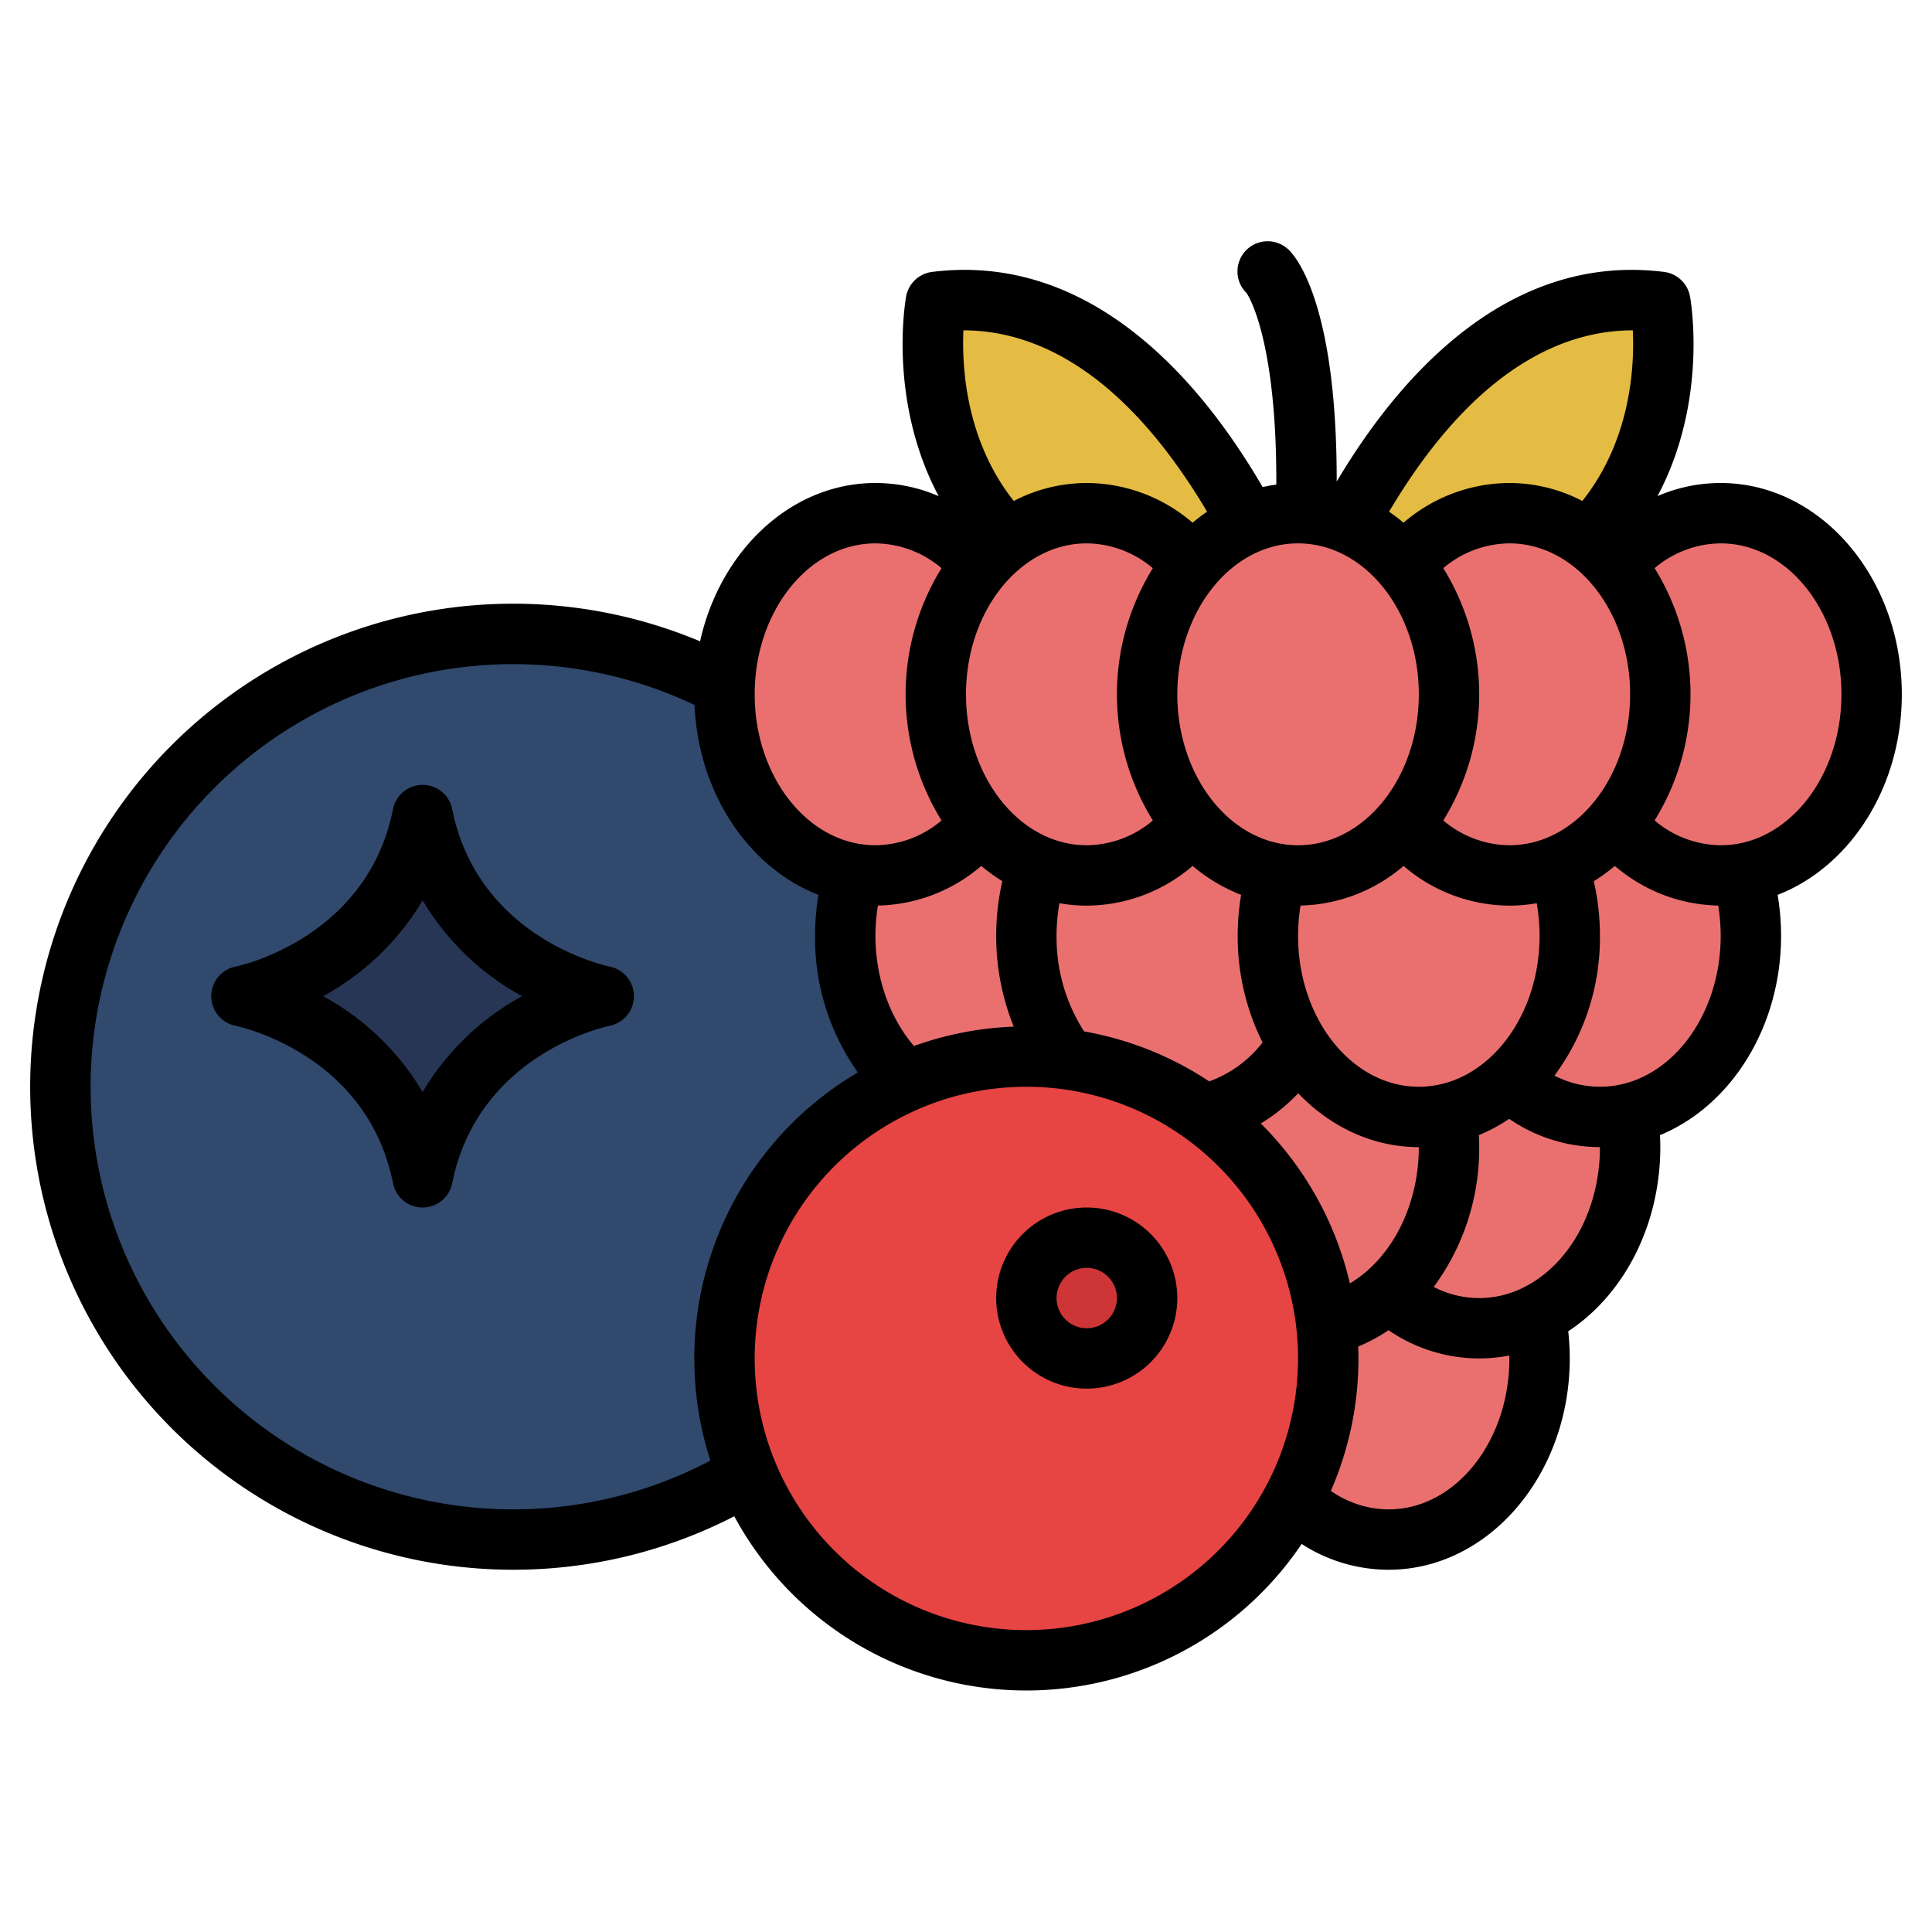 <svg id="Filled" height="512" viewBox="0 0 512 512" width="512" xmlns="http://www.w3.org/2000/svg"><circle cx="136" cy="288" fill="#30496d" r="120"/><path d="m160 264s-40 8-48 48c-8-40-48-48-48-48s40-8 48-48c8 40 48 48 48 48z" fill="#263654"/><path d="m344 168s-32-96-96-88c0 0-16 88 96 88z" fill="#e4bc43"/><path d="m344 168s32-96 96-88c0 0 16 88-96 88z" fill="#e4bc43"/><g fill="#ea7070"><ellipse cx="320" cy="360" rx="40" ry="48"/><ellipse cx="368" cy="360" rx="40" ry="48"/><ellipse cx="392" cy="304" rx="40" ry="48"/><ellipse cx="296" cy="304" rx="40" ry="48"/><ellipse cx="344" cy="304" rx="40" ry="48"/><ellipse cx="424" cy="248" rx="40" ry="48"/><ellipse cx="264" cy="248" rx="40" ry="48"/><ellipse cx="312" cy="248" rx="40" ry="48"/><ellipse cx="376" cy="248" rx="40" ry="48"/><ellipse cx="232" cy="184" rx="40" ry="48"/><ellipse cx="456" cy="184" rx="40" ry="48"/><ellipse cx="288" cy="184" rx="40" ry="48"/><ellipse cx="400" cy="184" rx="40" ry="48"/><ellipse cx="344" cy="184" rx="40" ry="48"/></g><circle cx="272" cy="360" fill="#e74444" r="80"/><circle cx="288" cy="344" fill="#ce3536" r="16"/><path d="m136 416a127.92 127.92 0 0 0 58.592-14.173 87.957 87.957 0 0 0 150.362 7.336 42.394 42.394 0 0 0 23.046 6.837c26.467 0 48-25.122 48-56a65.929 65.929 0 0 0 -.4-7.2c14.968-9.836 24.4-28.414 24.4-48.8 0-1.059-.035-2.119-.086-3.177 18.667-7.678 32.086-28.451 32.086-52.823a65.621 65.621 0 0 0 -.908-10.852c19.094-7.399 32.908-28.42 32.908-53.148 0-30.878-21.532-56-48-56a42.085 42.085 0 0 0 -16.738 3.468c13.389-25.177 8.859-51.523 8.609-52.9a8 8 0 0 0 -6.879-6.507c-20.15-2.52-39.263 3.776-56.8 18.712-10.837 9.229-20.891 21.6-29.951 36.847.046-46.179-10.379-59.076-12.581-61.278a8 8 0 1 0 -11.312 11.314c.085.086 8.021 11.38 7.888 50.762-1.219.171-2.427.387-3.617.663-9.183-15.747-19.411-28.523-30.466-38.019-17.632-15.145-36.86-21.539-57.141-19a8 8 0 0 0 -6.879 6.507c-.248 1.361-4.781 27.722 8.626 52.916a42.093 42.093 0 0 0 -16.759-3.485c-22.312 0-41.115 17.852-46.47 41.955a128.007 128.007 0 1 0 -49.53 246.045zm136 16a72 72 0 1 1 72-72 72.081 72.081 0 0 1 -72 72zm33.516-214.569a27.419 27.419 0 0 1 -17.516 6.569c-17.645 0-32-17.944-32-40s14.355-40 32-40a27.442 27.442 0 0 1 17.513 6.573 63.483 63.483 0 0 0 0 66.858zm29.071 58.832a31.32 31.32 0 0 1 -14.139 10.313 87.466 87.466 0 0 0 -33.163-13.244 46.121 46.121 0 0 1 -7.285-25.332 49.454 49.454 0 0 1 .758-8.638 41.436 41.436 0 0 0 7.242.638 43.189 43.189 0 0 0 28.046-10.52 45.753 45.753 0 0 0 12.862 7.668 65.621 65.621 0 0 0 -.908 10.852 62.86 62.86 0 0 0 6.587 28.263zm-.462 21.471a48.149 48.149 0 0 0 9.914-8c8.494 8.866 19.695 14.266 31.961 14.266 0 15.667-7.341 29.6-18.266 36.115a87.973 87.973 0 0 0 -23.609-42.381zm48.359-147.165a27.419 27.419 0 0 1 17.516-6.569c17.645 0 32 17.944 32 40s-14.355 40-32 40a27.438 27.438 0 0 1 -17.513-6.573 63.483 63.483 0 0 0 0-66.858zm17.516 89.431a41.428 41.428 0 0 0 7.242-.638 49.349 49.349 0 0 1 .758 8.638c0 22.056-14.355 40-32 40s-32-17.944-32-40a49.545 49.545 0 0 1 .655-8.019 43.373 43.373 0 0 0 27.3-10.5 43.237 43.237 0 0 0 28.045 10.519zm-32 160a26.831 26.831 0 0 1 -15.309-4.906 87.494 87.494 0 0 0 7.309-35.094c0-1.057-.026-2.109-.063-3.157a44.542 44.542 0 0 0 8.029-4.331 42.514 42.514 0 0 0 24.034 7.488 41.821 41.821 0 0 0 7.98-.777c0 .259.02.517.02.777 0 22.056-14.355 40-32 40zm35.948-58.906a26.029 26.029 0 0 1 -24-.051 61.688 61.688 0 0 0 12.052-37.043c0-1.059-.035-2.119-.086-3.177a44.869 44.869 0 0 0 8.035-4.323 42.514 42.514 0 0 0 24.051 7.5c0 16.352-7.871 30.912-20.052 37.094zm52.052-197.094c17.645 0 32 17.944 32 40s-14.355 40-32 40a27.44 27.44 0 0 1 -17.513-6.573 63.483 63.483 0 0 0 0-66.858 27.421 27.421 0 0 1 17.513-6.569zm-.655 95.981a49.545 49.545 0 0 1 .655 8.019c0 22.056-14.355 40-32 40a26.264 26.264 0 0 1 -12.048-2.954 61.34 61.34 0 0 0 12.048-37.046 64.94 64.94 0 0 0 -1.626-14.477 47.576 47.576 0 0 0 5.581-4.043 43.276 43.276 0 0 0 27.39 10.501zm-22.659-152.438h.03c.458 9.681-.553 29.091-13.379 45.219a41.993 41.993 0 0 0 -19.337-4.762 43.189 43.189 0 0 0 -28.046 10.52 47.627 47.627 0 0 0 -3.845-2.912c22.891-38.54 46.681-48.065 64.577-48.065zm-88.686 56.457c17.645 0 32 17.944 32 40s-14.355 40-32 40-32-17.944-32-40 14.355-40 32-40zm-88.688-56.458h.01c17.916 0 41.7 9.539 64.572 48.063a47.945 47.945 0 0 0 -3.848 2.915 43.239 43.239 0 0 0 -28.046-10.52 41.985 41.985 0 0 0 -19.338 4.763c-12.726-16.046-13.774-35.516-13.35-45.221zm4.734 141.939a47.756 47.756 0 0 0 5.58 4.042 64.953 64.953 0 0 0 -1.626 14.477 63.944 63.944 0 0 0 4.648 24.07 87.46 87.46 0 0 0 -26.448 5.13c-6.444-7.534-10.2-18.1-10.2-29.2a49.545 49.545 0 0 1 .655-8.019 43.226 43.226 0 0 0 27.391-10.5zm-28.046-85.481a27.438 27.438 0 0 1 17.513 6.574 63.482 63.482 0 0 0 0 66.857 27.421 27.421 0 0 1 -17.513 6.569c-17.645 0-32-17.944-32-40s14.355-40 32-40zm-96 32a112.31 112.31 0 0 1 48.061 10.822c1 23.5 14.484 43.211 32.847 50.326a65.621 65.621 0 0 0 -.908 10.852 61.394 61.394 0 0 0 11.341 36.2 87.966 87.966 0 0 0 -39.076 102.865 112 112 0 1 1 -52.265-211.065z"/><path d="m62.4 271.839c1.423.3 34.932 7.629 41.752 41.73a8 8 0 0 0 15.69 0c6.812-34.064 40.256-41.419 41.748-41.729a8 8 0 0 0 0-15.679c-1.423-.295-34.932-7.629-41.752-41.73a8 8 0 0 0 -15.69 0c-6.82 34.1-40.329 41.435-41.724 41.724a8 8 0 0 0 -.028 15.684zm49.6-33.239a69.064 69.064 0 0 0 26.372 25.4 69.064 69.064 0 0 0 -26.372 25.4 69.064 69.064 0 0 0 -26.372-25.4 69.064 69.064 0 0 0 26.372-25.4z"/><path d="m288 320a24 24 0 1 0 24 24 24.027 24.027 0 0 0 -24-24zm0 32a8 8 0 1 1 8-8 8.009 8.009 0 0 1 -8 8z"/></svg>